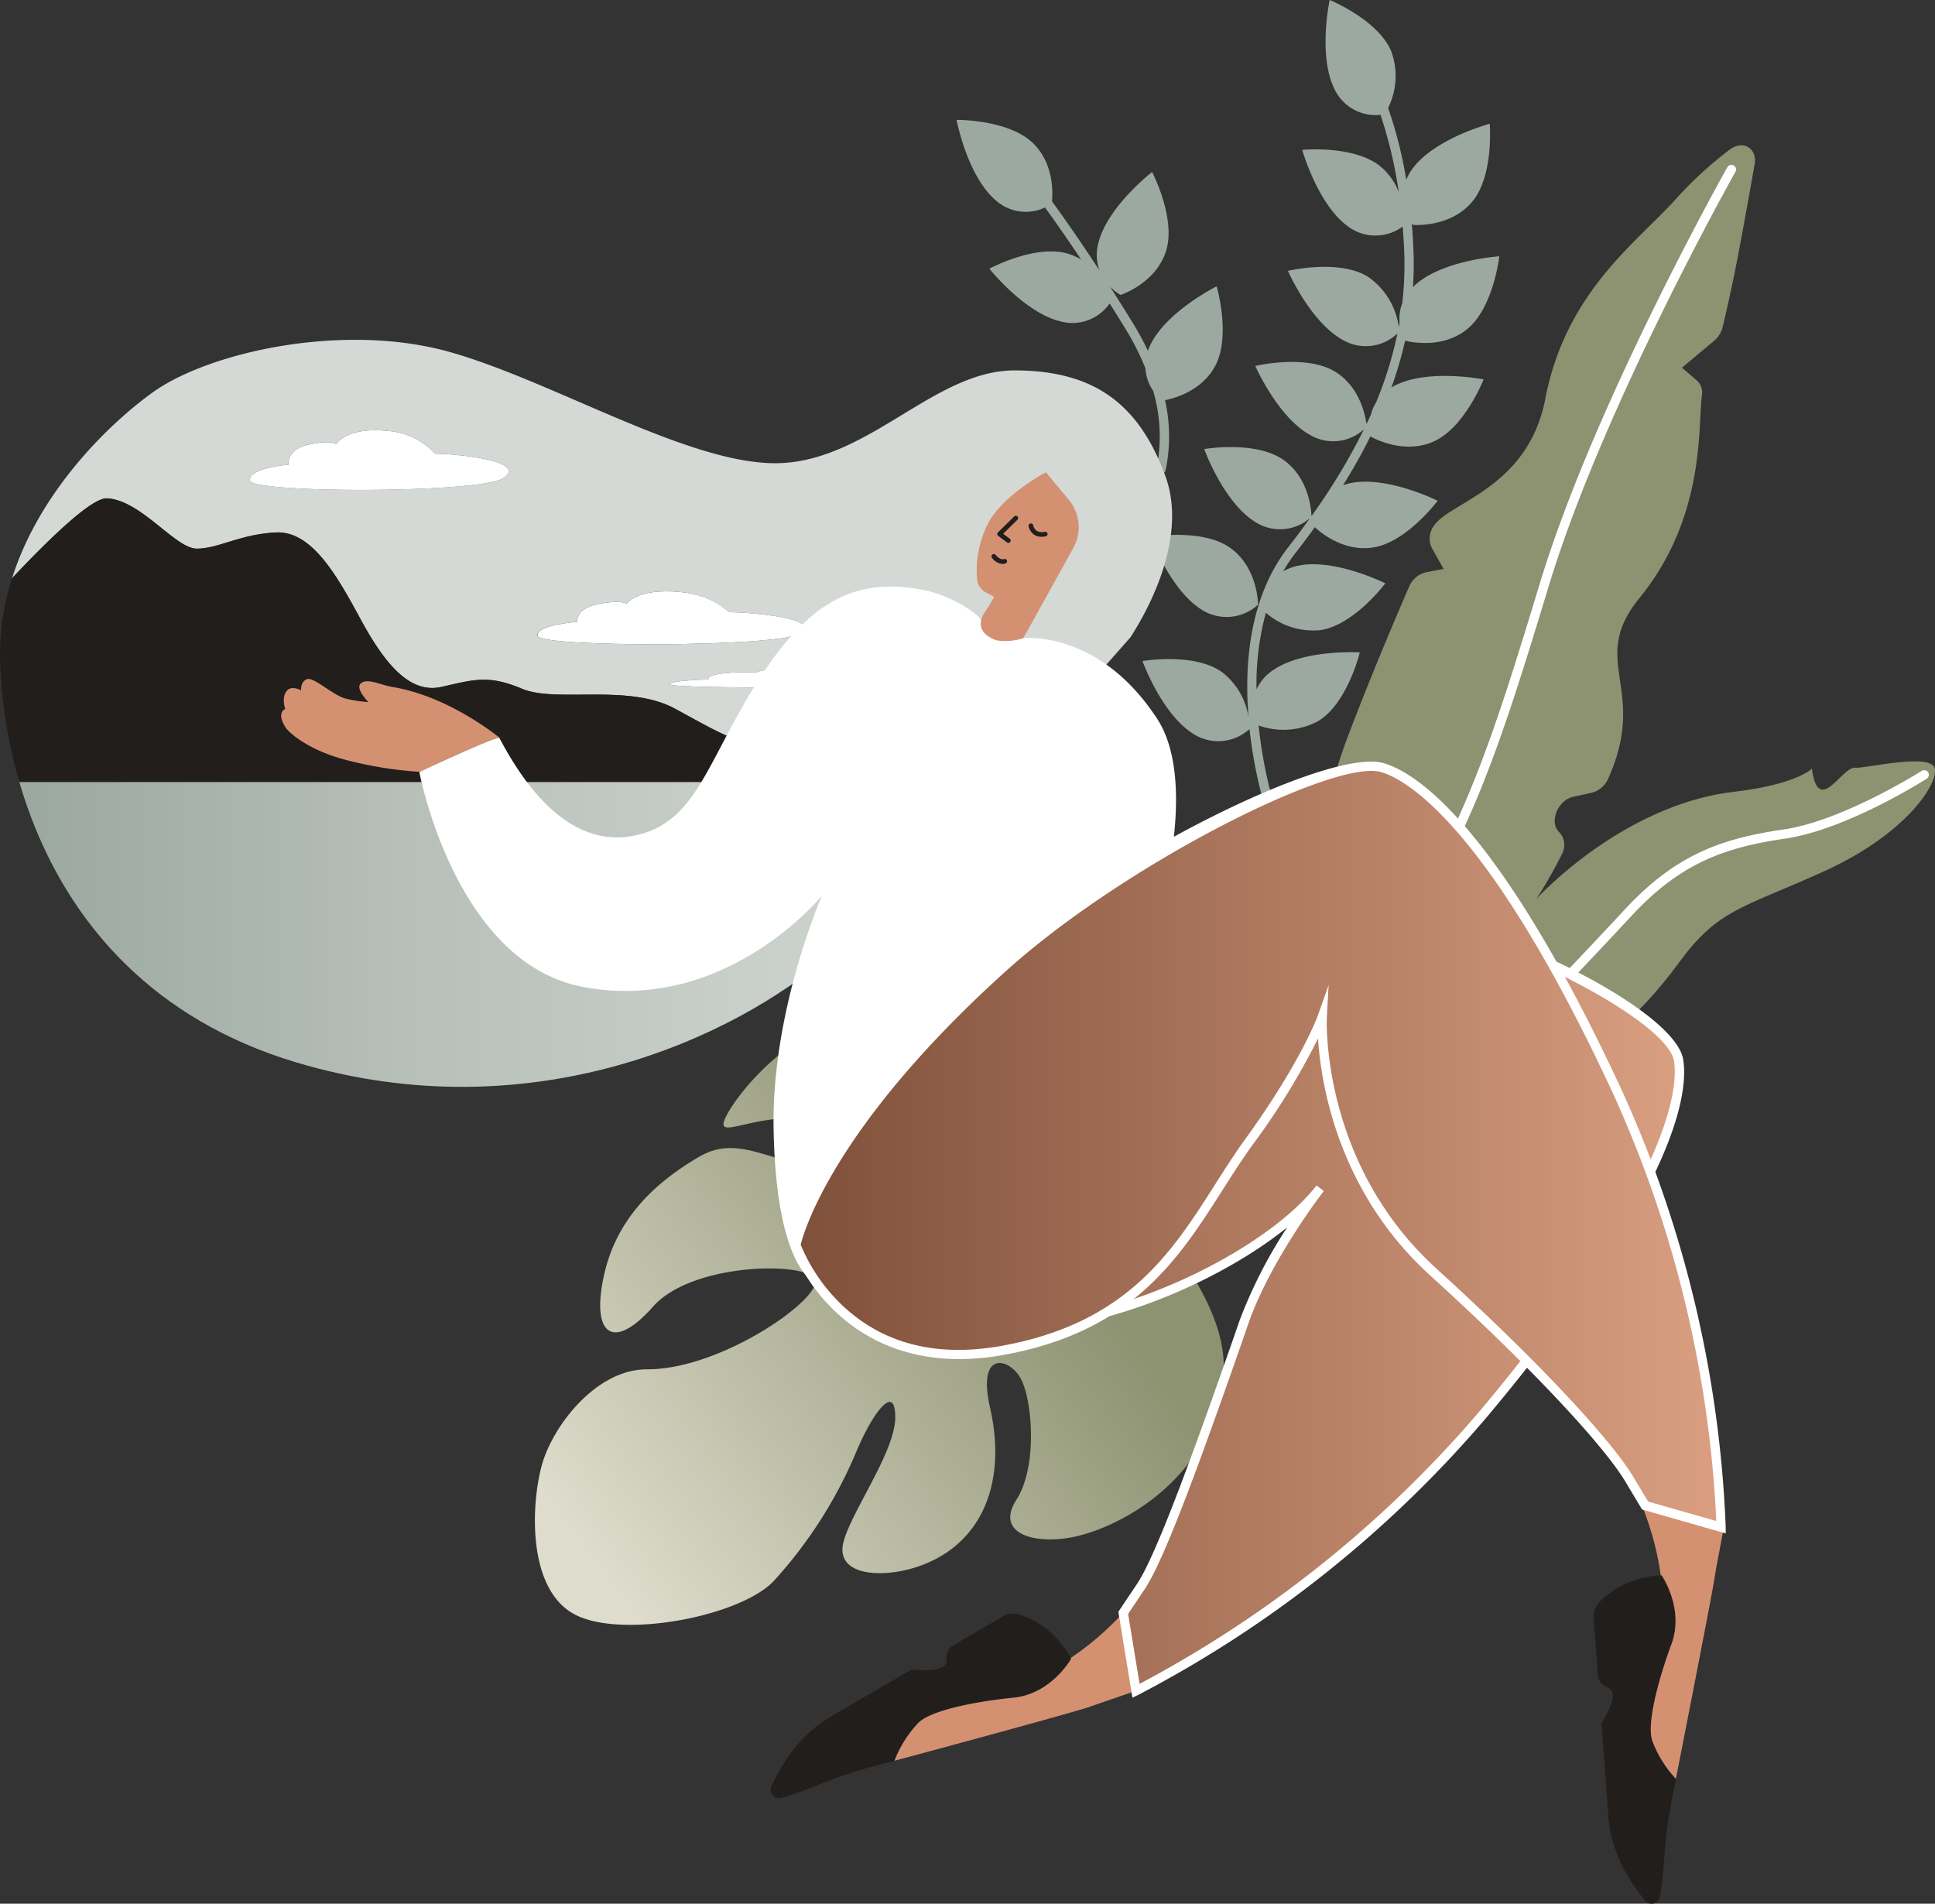 <svg xmlns="http://www.w3.org/2000/svg" xmlns:xlink="http://www.w3.org/1999/xlink" width="253.539" height="249.443" viewBox="0 0 253.539 249.443"><rect x="0" y="0" width="253.539" height="249.443" fill="#333333" stroke="none"/><defs><linearGradient id="linear-gradient" x1="-0.024" y1="0.853" x2="0.873" y2="0.272" gradientUnits="objectBoundingBox"><stop offset="0.067" stop-color="#dedccc"></stop><stop offset="0.865" stop-color="#8d9271"></stop></linearGradient><linearGradient id="linear-gradient-2" x1="-102.667" y1="-30.141" x2="-101.91" y2="-30.141" xlink:href="#linear-gradient"></linearGradient><linearGradient id="linear-gradient-3" x1="-6.425" y1="-15.339" x2="-5.047" y2="-14.493" xlink:href="#linear-gradient"></linearGradient><linearGradient id="linear-gradient-4" y1="0.5" x2="1" y2="0.5" gradientUnits="objectBoundingBox"><stop offset="0.017" stop-color="#9ca9a0"></stop><stop offset="0.392" stop-color="#b6bfb8"></stop><stop offset="0.748" stop-color="#c9cfc9"></stop><stop offset="1" stop-color="#d0d5d0"></stop></linearGradient><linearGradient id="linear-gradient-5" y1="0.5" x2="1" y2="0.5" gradientUnits="objectBoundingBox"><stop offset="0" stop-color="#7f503a"></stop><stop offset="1" stop-color="#da9f81"></stop></linearGradient></defs><path id="Path_68" data-name="Path 68" d="M4760.062,317.333c-1.022-.191-9.175-15.995-22.366-17.3s-22.891,12.118-23.433,14.45,5.684-2.111,13.829.151,12.045,7.434,2.367,6.578-13.9-5.453-19.482-2.16-10.79,7.927-12.446,15.656,1.294,9.8,6.453,3.956c5.078-5.756,19.829-5.92,21.2-3.653s-12.031,11.891-22,11.862c-6.617-.02-12.387,7.416-13.789,12.655s-1.831,16.04,4.207,19.39,21.714.383,26.182-4.282a58.808,58.808,0,0,0,10.744-16.73c2.137-5.207,5.264-9.488,5.2-4.634s-6.922,13.833-6.92,17.218,5.15,3.625,9.168,2.454c8.764-2.554,12.524-10.737,10.175-21.052-1.724-7.567,2.5-6.554,4.008-3.84s2.288,11.469-.552,15.91,2.348,5.908,7.444,4.881c6.046-1.218,18.187-7.534,19.648-21.012S4760.062,317.333,4760.062,317.333Z" transform="translate(-4619.427 -167.448)" fill="url(#linear-gradient)"></path><g id="Group_49" data-name="Group 49" transform="translate(-4619.427 -167.448)"><path id="Path_69" data-name="Path 69" d="M4816.088,304.8s-4.4-8.149,1.049-15.421,17.019-16.748,29.486-18.184c8.128-.937,10.224-3.022,10.224-3.022s.215,2.906,1.517,2.737,2.993-3,4.172-2.867,9.791-1.967,10.377.035-3.741,8.68-14.557,13.572-13.811,4.9-19.051,12.079-11.979,12.869-16.791,13.006S4816.088,304.8,4816.088,304.8Z" fill="url(#linear-gradient-2)"></path><g id="Group_47" data-name="Group 47"><path id="Path_70" data-name="Path 70" d="M4817.671,303.578a.609.609,0,0,1-.439-1.031c.086-.09,8.612-8.958,15.114-15.957,6.672-7.184,12.673-9.274,20.785-10.457,7.753-1.13,17.989-7.61,18.091-7.676a.609.609,0,0,1,.654,1.028c-.427.272-10.56,6.686-18.569,7.854-7.843,1.143-13.641,3.158-20.069,10.079-6.51,7.008-15.043,15.884-15.128,15.973A.608.608,0,0,1,4817.671,303.578Z" fill="#fff"></path></g><path id="Path_71" data-name="Path 71" d="M4823.759,276.524a2.462,2.462,0,0,1,.281,2.918c-2.485,5.03-10.283,18.647-22.879,21.1-15.51,3.022-9.362-25.431-5.182-36.447,3.191-8.408,6.627-16.432,8.076-19.76a3.2,3.2,0,0,1,2.212-1.9l2.308-.438-1.557-2.782a2.816,2.816,0,0,1,.272-2.847c2.055-3.157,12.36-4.946,14.609-16.643,2.722-14.151,12.146-20.615,17.18-26.273a49.908,49.908,0,0,1,6.977-6.391c1.736-1.322,3.647-.2,3.274,1.915-.767,4.357-1.889,10.634-2.569,13.979-.716,3.523-1.3,6.017-1.617,7.342a3.486,3.486,0,0,1-1.146,1.83l-4.183,3.5,1.984,1.708a2.145,2.145,0,0,1,.624,1.949c-.54,4.045.507,15.857-8.182,26.528-6.784,8.332,1.22,11.738-4.073,23.61a3.251,3.251,0,0,1-2.154,1.892l-2.442.533c-2.072.453-3.213,3.4-1.813,4.679Z" fill="url(#linear-gradient-3)"></path><g id="Group_48" data-name="Group 48"><path id="Path_72" data-name="Path 72" d="M4797.072,298.533a.608.608,0,0,1-.486-.975c13.358-17.727,17.2-29.273,24.612-53.7,7.142-23.532,24.387-54.194,24.561-54.5a.609.609,0,1,1,1.061.6c-.173.306-17.354,30.854-24.457,54.257-7.457,24.569-11.321,36.185-24.8,54.078A.609.609,0,0,1,4797.072,298.533Z" fill="#fff"></path></g></g><g id="Group_50" data-name="Group 50" transform="translate(-4619.427 -167.448)"><path id="Path_73" data-name="Path 73" d="M4802.28,217.921c-.2.1-.369.2-.544.311a51.632,51.632,0,0,0,1.8-6.145c.668.171,4.834,1.1,8.062-1.458,3.517-2.789,4.282-9.6,4.282-9.6s-7.3.469-10.966,3.7c-.131.114-.237.232-.353.348.087-1.315.128-2.628.095-3.937-.039-1.56-.129-3.038-.249-4.449.1.141.163.224.163.224s4.821.423,7.726-3,2.324-10.249,2.324-10.249-7.063,1.886-10.032,5.771a6.744,6.744,0,0,0-.9,1.568,56.428,56.428,0,0,0-2.381-9.41,9.4,9.4,0,0,0,.413-7.42c-1.727-4.143-8.07-6.73-8.07-6.73s-1.533,7.148.577,11.558a5.954,5.954,0,0,0,6.086,3.49,58.268,58.268,0,0,1,2.393,10.147,8.121,8.121,0,0,0-2.372-3.359c-3.459-2.861-10.277-2.194-10.277-2.194s1.975,7.039,5.9,9.958a6,6,0,0,0,7.262.084c.1,1.291.187,2.63.222,4.041a43.67,43.67,0,0,1-.278,6.006,5.766,5.766,0,0,0-.355,2.5c-.036.212-.062.424-.1.636a9.546,9.546,0,0,0-4.047-6.606c-3.818-2.361-10.48-.767-10.48-.767s2.919,6.7,7.2,9.057a5.988,5.988,0,0,0,7.148-.857,50.3,50.3,0,0,1-2.791,9.028,5.755,5.755,0,0,0-.674,1.582c-.188.422-.393.847-.594,1.27-.146-1.123-.862-4.862-4.083-6.854-3.819-2.361-10.481-.767-10.481-.767s2.92,6.7,7.2,9.057a5.97,5.97,0,0,0,7.037-.758,80.836,80.836,0,0,1-6.875,11.379c-.019-.657-.273-4.949-3.645-7.348-3.658-2.6-10.41-1.441-10.41-1.441s2.481,6.876,6.6,9.5a6.01,6.01,0,0,0,7.264-.456c-.9,1.256-1.836,2.52-2.84,3.8-4.209,5.374-5.983,13.115-5.206,22.408a9.2,9.2,0,0,0-3.5-6.031c-3.658-2.6-10.409-1.442-10.409-1.442s2.481,6.877,6.6,9.5a6.044,6.044,0,0,0,7.423-.593,61.881,61.881,0,0,0,2.825,12.817.609.609,0,0,0,1.144-.417,60.693,60.693,0,0,1-2.776-12.872,9.6,9.6,0,0,0,7.827-.579c3.835-2.332,5.436-8.993,5.436-8.993s-7.3-.437-11.339,2.314a6.067,6.067,0,0,0-2.195,2.535,35.485,35.485,0,0,1,1.228-10.04,9.414,9.414,0,0,0,7.114,2.277c4.443-.639,8.531-6.136,8.531-6.136s-6.54-3.267-11.337-2.325a6.506,6.506,0,0,0-2.046.76,20.572,20.572,0,0,1,1.636-2.434c.88-1.124,1.709-2.24,2.513-3.351.789.735,3.765,3.212,7.561,2.666,4.443-.638,8.531-6.136,8.531-6.136s-6.54-3.267-11.337-2.325a7.059,7.059,0,0,0-1.06.3c1.34-2.156,2.542-4.291,3.588-6.406.369.214,4.3,2.4,8.22.7,4.118-1.788,6.611-8.169,6.611-8.169S4806.659,215.746,4802.28,217.921Z" fill="#9ca9a0"></path><path id="Path_74" data-name="Path 74" d="M4776.814,247.294a6.071,6.071,0,0,0,7.452-.619s.01-4.84-3.648-7.442-10.409-1.442-10.409-1.442S4772.69,244.668,4776.814,247.294Z" fill="#9ca9a0"></path><path id="Path_75" data-name="Path 75" d="M4769.5,215.675a5.954,5.954,0,0,0,1.022,2.982,21.055,21.055,0,0,1,.451,10.126.608.608,0,0,0,.466.723.573.573,0,0,0,.13.014.607.607,0,0,0,.593-.48,21.726,21.726,0,0,0-.084-9.159c1.231-.24,4.765-1.192,6.534-4.409,2.162-3.933.23-10.506.23-10.506s-6.544,3.258-8.677,7.658a7.252,7.252,0,0,0-.328.789,37.22,37.22,0,0,0-1.908-3.525c-1.067-1.74-2.088-3.36-3.063-4.881a6.479,6.479,0,0,0,1.383,1.088s4.609-1.478,5.961-5.758-1.827-10.349-1.827-10.349-5.781,4.474-7.014,9.206a6.017,6.017,0,0,0,.119,3.687c-2.635-4.025-4.8-7.1-6.218-9.053.108-1.124.243-4.933-2.457-7.594-3.2-3.15-10.047-3.078-10.047-3.078s1.356,7.183,5.009,10.432a5.894,5.894,0,0,0,6.575,1.045c1.151,1.588,2.774,3.886,4.738,6.824a7.625,7.625,0,0,0-1.7-.759c-4.3-1.3-10.325,1.958-10.325,1.958s4.547,5.725,9.294,6.9a5.939,5.939,0,0,0,6.465-2.348c.672,1.063,1.359,2.161,2.07,3.321A34.333,34.333,0,0,1,4769.5,215.675Z" fill="#9ca9a0"></path></g><path id="Path_76" data-name="Path 76" d="M4837.145,373.854l-.15,0a13.029,13.029,0,0,0-4.156.941,10.63,10.63,0,0,0-3.385,2.163,3.184,3.184,0,0,0-1.234,2.142l.578,7.863c.03.717.412,1.172,1.259,1.59a1.113,1.113,0,0,1,.632.622c.46,1.155-1.423,4.082-1.423,4.082s.314,4.268.9,12.2c.38,5.163,3.148,8.935,4.781,11.005a1.112,1.112,0,0,0,1.978-.509,56.259,56.259,0,0,0,.621-5.821,64.708,64.708,0,0,1,1.513-9.567l-.041-.043a14.988,14.988,0,0,1-3.088-4.977c-.766-2.225.778-7.989,2.506-12.673S4837.145,373.854,4837.145,373.854Z" transform="translate(-4619.427 -167.448)" fill="#221e1c"></path><path id="Path_77" data-name="Path 77" d="M4834.581,364.764a38.523,38.523,0,0,1,2.436,9l-.022.1.15,0s3.016,4.333,1.289,9.016-3.272,10.448-2.506,12.673a14.988,14.988,0,0,0,3.088,4.977c1.252-6.376,4.676-23.858,5-25.932.37-2.4.872-4.68,1.212-6.682C4843.842,367.5,4835.226,364.827,4834.581,364.764Z" transform="translate(-4619.427 -167.448)" fill="#d49171"></path><g id="Group_51" data-name="Group 51" transform="translate(-4619.427 -167.448)"><path id="Path_78" data-name="Path 78" d="M4759.786,384.784l-.067-.134a13.039,13.039,0,0,0-2.667-3.323,10.626,10.626,0,0,0-3.428-2.1,3.187,3.187,0,0,0-2.466-.171l-6.815,3.966a1.8,1.8,0,0,0-.878,1.828,1.109,1.109,0,0,1-.282.841c-.836.92-4.292.51-4.292.51l-10.57,6.151c-4.474,2.6-6.651,6.745-7.8,9.12a1.112,1.112,0,0,0,1.324,1.555,56.347,56.347,0,0,0,5.5-1.993,64.667,64.667,0,0,1,9.262-2.832l.021-.055a15,15,0,0,1,3.12-4.958c1.664-1.663,7.523-2.8,12.489-3.3S4759.786,384.784,4759.786,384.784Z" fill="#221e1c"></path><path id="Path_79" data-name="Path 79" d="M4766.833,378.5a38.5,38.5,0,0,1-7.018,6.131l-.1.023.067.134s-2.573,4.61-7.54,5.109-10.825,1.638-12.489,3.3a15,15,0,0,0-3.12,4.958c6.28-1.669,23.43-6.333,25.415-7.014,2.576-.884,4.2-1.453,6.228-2.141C4768.039,387.578,4767.059,379.1,4766.833,378.5Z" fill="#d49171"></path></g><g id="Group_52" data-name="Group 52" transform="translate(-4619.427 -167.448)"><path id="Path_80" data-name="Path 80" d="M4633.449,232.746c4.472.235,8.944,6.591,11.769,6.591s5.649-1.884,10.356-2.119,8,5.649,11.062,11.3,6.355,9.885,10.592,8.944,6.12-1.648,10.591.235,13.887-.706,20.007,2.589,10.356,6.12,15.3,4.472,5.8-5.259,12.622-3.612,6.238-3.029,16.932-4.1c3.879-.388,6.357.375,8.045,1.6,4.136-4.622,6.88-7.762,6.88-7.762.093-.282,8-11.571,4.515-21.072s-9.407-13.829-19.755-13.829-18.815,11.477-30.386,12.135-29.915-10.724-43.743-14.581-31.421,0-38.852,5.362c-5.732,4.136-14.76,12.92-18.377,24.316C4626.327,237.564,4631.532,232.645,4633.449,232.746Zm97.745,23.261c2.295,0,12.175.279,8.8,1.036-2.869.643-32.322.643-32.705.107s4.973-.678,4.973-.678-.383-.643,2.677-.858,3.443,0,3.443,0,1.234-.756,6.694-.571A18.71,18.71,0,0,1,4731.194,256.007Zm-36.111-7.074s-.4-1.764,2.8-2.352,3.6,0,3.6,0,1.292-2.076,7.01-1.567c4.406.392,6.409,2.645,6.409,2.645,2.4,0,12.75.765,9.213,2.841-3,1.764-33.848,1.764-34.249.294S4695.083,248.933,4695.083,248.933Zm-37.842-20.6s-.388-1.989,2.716-2.652,3.491,0,3.491,0,1.251-2.341,6.788-1.768a9.187,9.187,0,0,1,6.206,2.984c2.328,0,12.348.863,8.922,3.2-2.909,1.99-32.777,1.99-33.166.332S4657.241,228.335,4657.241,228.335Z" fill="#d4d9d5"></path><path id="Path_81" data-name="Path 81" d="M4619.439,253.988a64.4,64.4,0,0,0,2.517,15.935h128.533c3.792-4.114,7.352-8.055,10.235-11.277-1.688-1.226-4.166-1.989-8.045-1.6-10.694,1.07-10.106,5.747-16.932,4.1s-7.679,1.965-12.622,3.612-9.179-1.177-15.3-4.472-15.535-.706-20.007-2.589-6.354-1.177-10.591-.235-7.532-3.295-10.592-8.944-6.355-11.533-11.062-11.3-7.532,2.119-10.356,2.119-7.3-6.356-11.769-6.591c-1.917-.1-7.122,4.818-12.443,10.469A32.473,32.473,0,0,0,4619.439,253.988Z" fill="#221e1c"></path><path id="Path_82" data-name="Path 82" d="M4621.956,269.923c.047.16.1.322.148.482.548,1.836,1.194,3.688,1.949,5.539,5.145,12.613,15.338,25.084,34.238,30.725,30.574,9.125,57.29-3.105,69.99-14.205,4.418-3.861,10.519-10.068,16.6-16.52,1.737-1.843,3.47-3.7,5.164-5.539l.445-.482Z" fill="url(#linear-gradient-4)"></path><path id="Path_83" data-name="Path 83" d="M4685.364,230.1c3.426-2.341-6.594-3.2-8.922-3.2a9.187,9.187,0,0,0-6.206-2.984c-5.537-.573-6.788,1.768-6.788,1.768s-.388-.663-3.491,0-2.716,2.652-2.716,2.652-5.43.442-5.043,2.1S4682.455,232.093,4685.364,230.1Z" fill="#fff"></path><path id="Path_84" data-name="Path 84" d="M4724.124,250.5c3.537-2.076-6.81-2.841-9.213-2.841,0,0-2-2.253-6.409-2.645-5.718-.509-7.01,1.567-7.01,1.567s-.4-.587-3.6,0-2.8,2.352-2.8,2.352-5.608.392-5.208,1.861S4721.12,252.264,4724.124,250.5Z" fill="#fff"></path><path id="Path_85" data-name="Path 85" d="M4718.38,255.614s-.383-.214-3.443,0-2.677.858-2.677.858-5.355.142-4.973.678,29.836.536,32.705-.107c3.377-.757-6.5-1.036-8.8-1.036a18.71,18.71,0,0,0-6.12-.964C4719.614,254.858,4718.38,255.614,4718.38,255.614Z" fill="#fff"></path></g><path id="Path_86" data-name="Path 86" d="M4684.867,264.155l.006.01.028-.033s-6.535-5.408-13.916-6.642c-1.754-.293-3.285-1.187-4.216-.55s.928,2.5.928,2.5a16.634,16.634,0,0,1-2.936-.442c-1.68-.4-4.208-2.888-5.106-2.555s-.773,1.454-.773,1.454-1.184-.641-1.8-.005c-.854.876-.277,2.455-.277,2.455s-1.228.433.036,2.416c.43.675,3,3.021,8.153,4.32a50.745,50.745,0,0,0,9.105,1.477s.136,0,.39-.016C4675.616,268.014,4684.671,263.783,4684.867,264.155Z" transform="translate(-4619.427 -167.448)" fill="#d49171"></path><path id="Path_87" data-name="Path 87" d="M4771.056,261.645c-7.654-11.735-17.546-10.575-17.546-10.575a5.2,5.2,0,0,1-5.416-2.274c-1.139-1.554-4.78-3.5-7.7-4.048-7.729-1.458-14.119.33-21.219,11.253-6.64,10.215-8.123,17.99-14.812,20.422-7.071,2.571-13.8-1.452-19.488-12.258l-.006-.01c-.2-.372-9.251,3.859-10.383,4.389l-.115.054s4.651,24.935,21.37,28.15c18.785,3.612,31.388-11.943,31.388-11.943s-6.626,15.008-6.34,30.573c.361,19.619,6.042,20.471,6.042,20.471l44.582-49.344S4776.382,269.813,4771.056,261.645Z" transform="translate(-4619.427 -167.448)" fill="#fff"></path><path id="Path_88" data-name="Path 88" d="M4756.479,229.333s-5.216,2.7-7.392,6.336a13.515,13.515,0,0,0-1.641,7.624,2.222,2.222,0,0,0,1.177,1.795l1.058.568s-.673,1.207-1.221,2.016c-1.119,1.654-.4,3.016,1.532,3.679a7.576,7.576,0,0,0,3.518-.281l6.615-11.931a5.593,5.593,0,0,0-.64-6.176Z" transform="translate(-4619.427 -167.448)" fill="#d49171"></path><g id="Group_53" data-name="Group 53" transform="translate(-4619.427 -167.448)"><path id="Path_89" data-name="Path 89" d="M4751.549,238.584a.3.3,0,0,1-.182-.061l-1.147-.859a.305.305,0,0,1-.031-.461l2.129-2.088a.3.3,0,0,1,.426.435l-1.876,1.84.863.645a.3.3,0,0,1,.061.426A.3.3,0,0,1,4751.549,238.584Z" fill="#221e1c"></path></g><g id="Group_54" data-name="Group 54" transform="translate(-4619.427 -167.448)"><path id="Path_90" data-name="Path 90" d="M4750.8,241.344a1.872,1.872,0,0,1-1.386-.792.3.3,0,1,1,.461-.4c.644.747,1.05.566,1.066.561a.307.307,0,0,1,.405.134.3.3,0,0,1-.115.4A.938.938,0,0,1,4750.8,241.344Z" fill="#221e1c"></path></g><g id="Group_55" data-name="Group 55" transform="translate(-4619.427 -167.448)"><path id="Path_91" data-name="Path 91" d="M4755.913,237.787a1.724,1.724,0,0,1-1.015-.3,1.792,1.792,0,0,1-.694-1.1.3.3,0,0,1,.6-.1,1.181,1.181,0,0,0,.445.7,1.384,1.384,0,0,0,1.075.141.3.3,0,1,1,.119.6A2.734,2.734,0,0,1,4755.913,237.787Z" fill="#221e1c"></path></g><path id="Path_92" data-name="Path 92" d="M4739.357,306.028s-22.228,14.952-6.073,29.157c16.885,14.847,49.819-.7,58.749-11.564.056-.068-6.742,8.79-9.6,17.035-6.927,19.974-11.216,31.232-13.522,34.678l-2.306,3.445L4768.277,389a150.484,150.484,0,0,0,45.69-36.482c20.607-24.654,26.518-39.626,25.4-46.173s-29.145-20.551-50.226-22.148C4750.71,281.282,4739.357,306.028,4739.357,306.028Z" transform="translate(-4619.427 -167.448)" fill="url(#linear-gradient-5)"></path><g id="Group_56" data-name="Group 56" transform="translate(-4619.427 -167.448)"><path id="Path_93" data-name="Path 93" d="M4767.806,389.892l-1.842-11.252,2.441-3.645c2.147-3.208,6.169-13.537,13.451-34.539a61.642,61.642,0,0,1,6.229-12.182c-7.884,6.359-21.209,12.5-33.325,13.483-9.061.74-16.427-1.322-21.878-6.115-4.316-3.8-6.356-8.006-6.064-12.519.6-9.244,10.687-16.552,12.06-17.506a36.79,36.79,0,0,1,10.59-12.083c7.057-5.375,19.681-11.46,39.717-9.948,20.97,1.589,49.539,15.414,50.779,22.654.689,4.023-.419,16.624-25.53,46.665a152.521,152.521,0,0,1-45.9,36.642Zm-.562-10.974,1.5,9.168a152.453,152.453,0,0,0,44.756-35.961c25.481-30.485,25.779-42.671,25.263-45.68-1.025-5.988-28.714-20.056-49.671-21.643-19.614-1.495-31.945,4.431-38.83,9.658a35.662,35.662,0,0,0-10.352,11.822l-.072.154-.141.1c-.111.073-11.079,7.562-11.665,16.672-.264,4.114,1.637,7.992,5.654,11.524,5.193,4.566,12.251,6.522,20.977,5.815,14.532-1.177,30.812-9.9,36.9-17.309l.379-.462.937.739-.38.5c-.692.919-6.844,9.207-9.49,16.84-7.417,21.386-11.354,31.473-13.591,34.817Z" fill="#fff"></path></g><path id="Path_94" data-name="Path 94" d="M4723.7,330.588s6.079,17.674,27.235,13.777c20.253-3.73,24.672-16.977,32.138-27.287s9.6-16.355,9.6-16.355a45.349,45.349,0,0,0,14.576,33.42c15.644,14.221,23.466,23.465,25.6,27.021l2.133,3.555,9.955,2.844a150.479,150.479,0,0,0-13.51-56.885c-13.511-29.153-24.532-40.886-30.932-42.663s-34.083,12.14-49.774,26.309C4726.44,316.25,4723.7,330.588,4723.7,330.588Z" transform="translate(-4619.427 -167.448)" fill="url(#linear-gradient-5)"></path><g id="Group_57" data-name="Group 57" transform="translate(-4619.427 -167.448)"><path id="Path_95" data-name="Path 95" d="M4845.546,368.371l-10.962-3.132-2.257-3.763c-2.262-3.769-10.294-13.072-25.485-26.882-12.121-11.018-14.338-25.149-14.715-31.083a92.757,92.757,0,0,1-8.559,13.923c-1.36,1.877-2.593,3.813-3.9,5.863-5.814,9.131-11.826,18.572-28.624,21.667-11.186,2.06-18.178-1.9-22.079-5.582a23.672,23.672,0,0,1-5.843-8.6l-.052-.154.03-.159c.113-.593,2.37-15.372,26.525-37.184,15.039-13.58,43.946-27.83,51.031-25.862,3.932,1.091,14.856,7.467,31.321,42.994a152.516,152.516,0,0,1,13.566,57.141ZM4835.38,364.2l8.933,2.552a152.454,152.454,0,0,0-13.439-55.818c-16.706-36.048-27.6-41.516-30.541-42.333-6.116-1.69-33.559,12.051-49.2,26.176-22.509,20.325-26.4,34.154-26.794,35.769a23.143,23.143,0,0,0,5.5,7.986c5.374,5.049,12.43,6.811,20.986,5.235,16.277-3,22.144-12.212,27.818-21.123,1.256-1.974,2.557-4.017,3.937-5.922,7.314-10.1,9.5-16.14,9.518-16.2l1.413-3.984-.231,4.221c-.009.189-.856,19.085,14.379,32.936,15.291,13.9,23.406,23.317,25.711,27.158Z" fill="#fff"></path></g></svg>